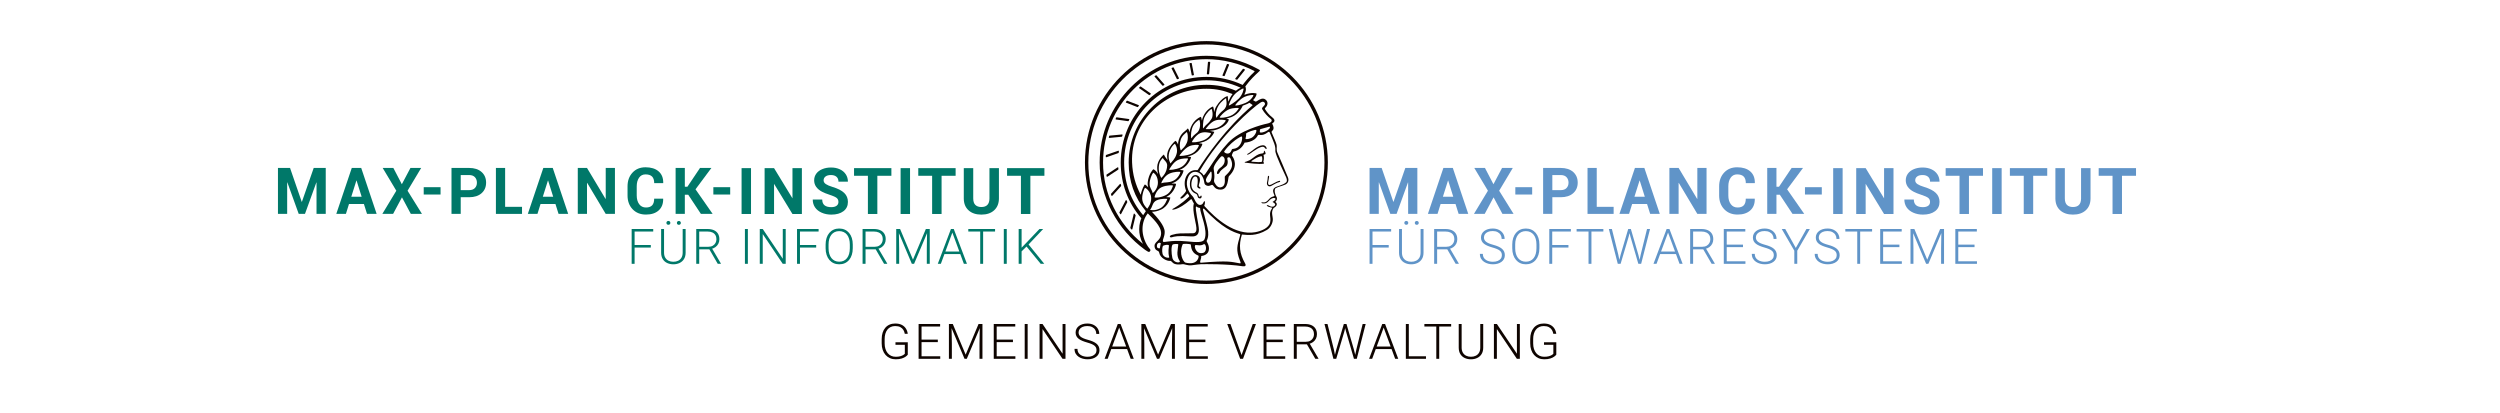 <?xml version="1.0" encoding="UTF-8"?>
<svg xmlns="http://www.w3.org/2000/svg" viewBox="0 0 647.676 106.886">
	<g id="MPG_Minerva">
		<path d="M312.542,10.645c-17.351,0-31.465,14.114-31.465,31.462,0,17.35,14.114,31.464,31.465,31.464,17.349,0,31.465-14.114,31.465-31.464,0-17.348-14.116-31.462-31.465-31.462ZM312.542,72.693c-16.865,0-30.584-13.72-30.584-30.586,0-16.863,13.719-30.583,30.584-30.583,16.863,0,30.584,13.72,30.584,30.583,0,16.866-13.721,30.586-30.584,30.586Z" style="fill:#0e0400;"/>
		<path d="M331.003,39.703c-.436-.911-.137-1.508-.267-2.174-.096-.491-.826-2.109-1.292-3.229-.219-.527,1.128-.398.133-2.303-.028-.057,1.384-.578-.028-1.649-.79-.599-1.346-1.336-1.782-2-.061-.092-.118-.275.009-.389.798-.71.815-1.731-.052-2.253-.626-.377-1.344.005-2.005.434-.217.141-.327.227-.554.135-.116-.047-.339-.204-.539-.342.815-.788.973-1.565.909-1.694-.043-.087-1.382-.388-3.039.298-.036-.021-.075-.042-.117-.065.682-1.181.299-2.013.248-2.071-.001-.001-.003-.001-.004-.002,1.242-1.734,2.475-2.888,3.694-3.996.001-.001.027-.029.027-.03.08-.08.109-.17-.043-.265-.128-.081-.164-.1-.32-.185-4.085-2.274-8.74-3.469-13.441-3.469-15.249,0-27.653,12.407-27.653,27.653,0,8.834,4.483,17.355,11.808,22.648.488.353.827.487.827.487.121.042.247.041.324-.059l.108-.142c.07-.09.097-.176.097-.254,0-.202-.292-.383-.635-.891-.99-1.469-1.428-3.139-1.428-4.538,0-1.53.466-2.922,1.361-4.083,1.104,1.15,3.511,3.265,3.459,5.188-.059,2.161-2.08,2.054-1.644,3.675.274,1.017,1.034.598,1.166,1.369.228,1.336,2.025,2.191,2.808,2.073.19-.028.351.129.726.509.535.543,1.849.469,2.433.362.555-.101,1.252.405,2.411.277,1.452-.16,1.821-.272,2.441-.281,1.049-.015,6.754-.1,10.81.535.699.11.921-.206.608-.751-1.47-2.56-1.674-4.734-.826-7.472,1.498.101,3.652.506,6.488-1.198,1.006-.605,1.569-1.894,1.52-2.854-.032-.623-.305-1.412-.143-2.019.217-.816.375-.797.611-.962,1.083-.762.301-1.366.134-1.427.327-.133.686-.845.308-1.374-.194-.206-.784-1.864-.103-2.209.734-.373,1.572-.531,2.416-.901.58-.242,1.043-.918.712-1.816-.397-1.079-2.612-6.154-2.68-6.296ZM300.474,64.323c-.212.042-.891.068-.739-.825.094-.551.692-.782.995-.469-.065.428-.212.846-.256,1.294ZM326.543,26.578c.358-.225.742-.321.969-.097.786.777-.853,1.213-.512,1.81.559.979,1.45,1.916,2.236,2.521.37.284.423.925-.989,1.217-1.421.294-7.082,1.786-10.068,4.95-3.739,3.962-6.116,9.093-6.44,8.387-.327-.711-1.076-.826-.959-1.027,5.368-9.251,13.782-16.515,15.762-17.761ZM329.004,33.077c-.308.882-2.746,1.666-2.631,1.046.052-.28.006-.648.192-.68.27-.046,1.041-.315,2.238-.622.12-.031.277.037.201.256ZM322.82,34.679c-.062-.361,2.559-1.242,2.65-.981.168.481-.542,1.774-1.419,2.097-.997.367-1.411.258-1.373.116.069-.261.199-.9.142-1.232ZM316.738,48.345c-1.205.739-1.859-.673-2.03-.92-.074-.106-.265-.417-.161-.948.082-.418.152-.986-.123-2.786-.121-.792,1.517-2.756,1.886-3.099.383-.357.94.178.976.758.069,1.102-.55,1.682-1.182,2.152-.775.577-.923,1.329-.775,1.53.058.078.405.081.558-.245.467-.994,1.802-1.495,2.015-2.015.333-.813.089-1.335.057-1.677-.028-.299.263-.374.483-.341.284.043.41.428.554.803.863,2.248-1.308,3.608-1.658,4.14-.161.245.337,2.074-.6,2.648ZM318.555,39.625c-.646.439-1.577-.156-1.391-.421,1.2-1.713,2.799-2.905,3.439-3.303,1.028-.64,1.137-.685,1.191-.323.032.218.043,1.338-.785,2.248-.687.754-1.376.691-1.73.77-.239.054-.225.691-.723,1.029ZM312.784,47.302c-.296-.065-.407-.644-.347-.873.134-.509.916-1.562,1.198-1.931.07-.092.214-.007.23.104.171,1.222-.001,2.938-1.08,2.701ZM322.424,25.087c1.083-.487,2.131-.495,2.244-.482.246.029-.547,1.44-1.961,2.046-1.457.625-2.545.739-2.669.678-.186-.092,1.235-1.723,2.387-2.242ZM297.467,48.535c-.432-.497-.834-.77-.875-.741-.12.084-.82,1.281-1.062,2.679-1.364-2.608-2.12-5.244-2.243-8.366-.418-10.608,8.466-19.151,19.308-19.113,2.473.009,4.507.466,6.728,1.368-.497.622-.858,1.366-1.103,1.99-.011-.575-.162-1.022-.12-1.381.026-.221-1.536.265-2.923,2.474-.322.512-.521,1.078-.646,1.601-.029-.829-.223-1.474-.28-1.459-.142.039-1.725.692-2.551,2.626-.145.339-.25.688-.328,1.027-.069-.59-.221-.978-.269-.976-.104.004-1.763.687-2.581,2.674-.19.462-.291.935-.338,1.373-.147-.692-.415-1.115-.499-1.008-.573.727-1.692,1.049-2.286,2.88-.14.43-.196.86-.202,1.26-.247-.62-.593-.977-.673-.96-.162.034-1.852,1.64-2.105,3.259-.1.638-.054,1.232.045,1.73-.323-.522-.753-.904-.927-1.436-.266.142-1.697,1.488-1.743,3.211-.018.67.082,1.3.22,1.831-.476-.864-1.151-1.27-1.226-1.224-.124.076-1.192,1.232-1.441,3.307-.058.486.001.952.119,1.374ZM319.665,24.662c.853-1.011,2.301-1.825,2.464-1.725.166.102-.243,1.665-1.178,2.584-.944.929-2.404,1.834-2.574,1.823-.17-.011.52-1.772,1.288-2.682ZM316.897,28.566c-.828.671-1.204,1.117-1.687,1.904-.165.268-.566-1.49.51-3.178.659-1.034,1.972-1.961,1.943-1.838-.095.412.636,1.975-.766,3.112ZM313.862,30.817c-1.014,1.511-1.071.995-2.181,2.473-.061.081-.083-1.929.313-2.814.624-1.396,1.706-2.217,1.868-2.246.161-.028.559,1.753,0,2.587ZM310.544,33.839c-.521.91-.996.701-1.863,1.992-.096.142-.325-1.068.195-2.703.401-1.26,1.641-2.044,1.773-2.075.199-.047.515,1.704-.104,2.786ZM307.453,37.042c-.531,1.156-.872,1.194-1.488,1.914-.106.124-.567-1.099-.12-2.636.358-1.23,1.182-1.685,1.581-2.102.157-.165.593,1.595.029,2.824ZM304.941,39.022c0,.353-.044.554-.144.899-.378,1.301-1.145,1.849-1.562,2.437-.167-.385-.474-.93-.477-1.756-.004-1.573.954-2.913,1.554-3.336.228-.009.629.947.629,1.756ZM302.381,42.86c-.029,1.829-1.177,2.901-1.52,3.241-.213-.362-.632-1.295-.661-2.274-.055-1.885.724-2.554,1.062-2.918.161.54,1.134.968,1.119,1.952ZM298.759,44.736c.527.265,1.163,1.033,1.222,2.454.06,1.427-.962,2.634-1.361,2.824-.278-1.09-.805-1.318-.796-2.4.011-1.182.61-2.48.935-2.878ZM300.94,48.497c1.372-.597,2.87-.505,2.933-.447.063.058-.438,1.746-1.772,2.462-1.332.713-2.835.78-2.972.61-.076-.095.439-2.028,1.811-2.625ZM300.836,47.484c.085-.455.899-1.963,2.123-2.507h0c1.226-.547,2.645-.506,2.807-.439.161.066-.51,1.674-1.744,2.265-1.381.661-1.934.275-3.185.682ZM302.893,43.949c.057-.139,1.055-1.932,2.228-2.482,1.163-.545,2.568-.429,2.664-.398.096.031-.534,1.617-1.865,2.277-1.315.654-3.083.742-3.027.604ZM305.566,40.368c-.096-.073,1.321-1.926,2.503-2.473,1.04-.481,2.399-.379,2.512-.303.114.076-.554,1.636-1.925,2.236-1.307.573-2.995.613-3.091.54ZM308.771,36.824c-.079-.039,1.003-1.882,2.218-2.35,1.161-.446,2.311-.042,2.664-.019.284.019-.398,1.355-1.991,1.942-1.328.49-2.688.527-2.892.426ZM312.367,33.412c.021-.086,1.21-1.76,2.435-2.185,1.166-.403,2.592-.133,2.745-.068.153.064-.825,1.525-2.323,1.975-1.347.405-2.879.364-2.857.279ZM315.999,30.46c-.157-.11,1.278-1.715,2.447-2.159,1.143-.434,2.377-.354,2.476-.297.099.057-.748,1.447-2.126,2.006-1.296.525-2.64.561-2.796.451ZM296.124,63.186c-6.479-5.161-10.356-12.953-10.356-21.079,0-14.762,12.01-26.774,26.775-26.774,4.307,0,8.628,1.079,12.42,3.054.076.04.089.144.024.2-1.115.973-2.661,2.881-3.051,3.415-2.948-1.381-6.104-2.086-9.393-2.086-12.236,0-22.193,9.954-22.193,22.19,0,5.46,1.851,10.441,5.341,14.437-.201.465-.557,1.481-.557,2.827,0,1.114.206,2.395.991,3.814ZM296.167,55.74c-.005.004-.009.008-.013.012-3.224-3.797-4.924-8.5-4.924-13.645,0-11.752,9.56-21.311,21.312-21.311,3.101,0,6.08.648,8.869,1.926-.367.171-.79.421-1.225.778-2.453-1.039-4.923-1.527-7.644-1.527-11.102,0-20.136,9.032-20.136,20.134,0,4.815,1.502,9.046,4.445,12.597-.171.259-.41.622-.684,1.036ZM297.228,54.067c-.39-.37-1.234-1.302-1.315-2.503-.004-.059-.006-.117-.006-.175-.003-1.291.567-2.561.71-2.703.142-.142,1.599.991,1.621,2.615.019,1.408-.626,2.217-1.01,2.765ZM299.632,51.909c1.157-.549,2.882-.417,2.787-.341-.095.076-.549,1.752-1.853,2.407-1.301.653-2.163.477-2.631.389.702-.767.554-1.91,1.697-2.454ZM301.196,65.827c-.196-.79-.118-1.877.152-2.17.519-.253,1.469-.351,1.485-.048.026.484-.326,1.631.088,3.061-.095.225-1.39.128-1.725-.844ZM301.282,62.516c-.102-.595.47-1.166.458-2.463-.015-1.591-1.978-3.774-3.307-5.177.624-0,1.441-.148,2.358-.573,1.978-.916,2.367-3.02,2.424-3.105.026-.04-.442-.132-1.116-.141.073-.035.146-.072.22-.112,1.935-1.038,2.442-3.281,2.35-3.331-.037-.02-.519-.095-1.194-.078.189-.063.384-.135.586-.215,2.047-.814,2.62-3.092,2.547-3.166-.032-.032-.441-.114-1.038-.13.181-.07.367-.151.556-.245,1.87-.929,2.518-3.019,2.421-3.088-.042-.03-.422-.104-.975-.112.416-.091.871-.23,1.349-.439,2.003-.878,2.651-2.794,2.564-2.876-.037-.035-.377-.129-.887-.17.4-.09.836-.212,1.302-.371,1.982-.677,2.782-2.571,2.664-2.582-.268-.025-.636-.155-1.113-.238.54-.035,1.169-.133,1.957-.4,2.14-.723,2.899-2.012,2.937-2.571.003-.036-.256-.149-.673-.24.491-.089.983-.211,1.389-.375,1.999-.809,2.831-2.774,2.896-2.936.364-.118.755-.266,1.165-.452.208-.094.399-.194.575-.297.098.074.253.186.485.335.302.194.409.24.259.367-6.802,5.795-11.899,13.114-14.123,16.671-.062.1-.18.082-.368.07-2.383-.158-3.733,2.678-2.667,5.336-.135.541-1.266,1.585-1.351,1.66-.085.076-.313.408.074.373.556-.05,1.267-.941,1.607-1.342.141.176.665.612.413.86-2.025,1.987-4.029,3.056-4.186,3.133-.758.37,1.265.626,4.712-2.491.203-.183.444.719.751,1.106-.592,1.954.867,5.726.64,6.91-.04.207-.163.792-.852.806-3.416.07-3.752-.087-5.489.426-.811.239-.598.774-.009.614.666-.181,1.365-.452,5.064-.221.903.056,1.937-.183,1.943-1.709.006-1.384-1.093-5.51-.722-6.075.491.369.846.384,1.033.417-.049,1.346,2.118,5.694,1.153,8.093-.359.891-1.932.825-4.623.558-4.58-.454-6.065.537-6.159-.012ZM311.802,65.474c-1.781.618-2.484-1.466-2.191-1.915.176-.27,1.301.306,2.176-.258.675-.435,1.047,1.815.015,2.173ZM303.716,66.775c-.25-1.102-.349-3.013.109-3.439.09-.084,1.462-.281,1.437.033-.105,1.316-.637,2.786.365,4.25.375.547-1.576.635-1.911-.844ZM307.114,68.034c-.479-.119-1.799-2.221-.724-4.728.114-.265,1.761-.1,2.037-.017s-.226,2.054,2.036,2.928c.231.089-.01,2.645-3.349,1.817ZM321.271,61.031c-.765,2.648-1.151,3.705-.001,6.581.153.382.268.67-.068.613-2.315-.397-2.815-.777-10.084-.161-.523.044.171-1.014.085-1.734.663-.085,1.725-.389,1.95-1.47.273-1.312-.641-2.275-.545-2.463,1.031-2.01-.067-4.237-.938-7.969-.082-.35.121-.502.274-.337,4.671,5.054,7.646,6.059,9.255,6.537.16.048.128.229.072.403ZM333.214,47.226c-.976.863-2.476.934-3.082,1.486-.316.288-.459.74-.117,1.548.197.465.333.523-.337.702-1.087.291-1.237,1.719-2.621,1.457-.554-.105-.157.25.043.269.793.075,1.107-.148,1.384-.408.278-.26.648-.729,1.074-.89.439-.166.883-.155.89.174.006.251-.548.649-.781.757.283.148,1.15.589.41,1.091-.577.392-1.371-.151-1.485-.218-.171-.1-.498-.05-.389.083.428.523,1.576.386,1.37.663-1.06,1.425-.197,2.257-.519,3.689-.327,1.452-2.313,2.247-3.843,2.523-5.203.939-10.264-3.487-13.23-6.823.27-.633.235-1.459-.035-1.166-.256.277-.213.739-.832.895-1.192.301-1.706-1.77-2.075-2.132-1.449-1.42-2.024-3.425-1.158-5.179.874-1.772,2.69-1.417,3.415-.345.901,1.333.484,2.091.996,2.489.719.559,1.442.06,1.637.007.547-.149.505,1.298,2.375,1.231,2.01-.072,1.783-3.2,2.067-3.477,2.58-2.516,1.263-4.761.794-5.283-.126-.14.286-1.064.438-1.098,1.515-.335,2.371-1.303,2.833-2.326,0,0,2.516-.043,3.412-1.855.239-.484.981.467,2.661-.854.189-.149.368-.078.439.096,1.08,2.648,1.534,3.38,1.451,4.73-.061.982,2.62,6.432,2.815,6.903.218.525.25,1.04,0,1.262Z" style="fill:#0e0400;"/>
		<path d="M327.159,37.625c-1.465.054-3.166,1.849-3.722,2.098-.583.261-.375.426-.036.303.73-.266,1.769-1.38,3.204-1.899,1.133-.41,1.06.523,1.486.472.199-.024-.085-1.005-.932-.974Z" style="fill:#0e0400;"/>
		<path d="M327.49,39.061c-.121.029.128.654-.509.694-1.377.085-2.468,1.389-3.308,1.78-.839.391-1.014.385-1.139.418-.112.03-.07.174.022.186,3.511.469,4.86.341,4.89.213.057-.242-.195-.362-.143-.517.132-.391.198-1.132.048-1.641-.064-.24.52-.079.52-.403,0-.175-.176-.778-.382-.73ZM326.95,41.834c-.067.274-1.635.149-2.488.075-.203-.018-.544-.049.107-.437.512-.306,1.215-.821,2.136-.999.075-.015.223.009.26.181.095.431.053.9-.015,1.181Z" style="fill:#0e0400;"/>
		<path d="M331.534,46.835c-.268-.004-1.35.491-1.756.749-.235.149-1.334.827-1.255-.245.028-.376.271-1.308.265-1.562-.009-.388-.32-.234-.325-.005-.013.538-.121.947-.232,1.578-.095.54.374,1.208,1.104.82.605-.322,1.431-.877,2.163-1.017.187-.036.22-.315.035-.318Z" style="fill:#0e0400;"/>
		<path d="M311.197,50.672c-.208-.078-.15.351-.431.303-.368-.062-.059-.393-.539-.901-.238-.252-.837-.359-1.279-1.066-.7-1.119-.099-3.613.924-3.255.569.199.469,1.521.298,2.417-.105.552.753.824.831.631.131-.324-.316-.293-.418-.589-.157-.455,1.051-2.274-.528-2.801-1.153-.385-1.912,1.067-1.773,2.673.117,1.354,1.018,1.914,1.532,2.105.695.258.168,1.21,1.106,1.214.415.002.501-.646.277-.73Z" style="fill:#0e0400;"/>
		<path d="M320.422,20.654c.049.018.105.003.137-.039l1.95-2.467c.05-.064.026-.158-.049-.189-.109-.045-.22-.089-.331-.132-.05-.019-.107-.004-.141.038l-1.959,2.478c-.052.066-.024.163.055.19.112.04.225.08.337.121Z" style="fill:#0e0400;"/>
		<path d="M316.803,19.648c.112.021.224.044.336.067.058.012.116-.019.138-.073l1.142-2.825c.028-.07-.013-.148-.086-.165-.127-.028-.253-.055-.38-.081-.035-.007-.07.011-.083.044-.145.358-.94,2.327-1.158,2.869-.029.071.015.15.091.165Z" style="fill:#0e0400;"/>
		<path d="M312.782,19.253c.113.001.227.003.339.006.064.002.118-.046.124-.11l.282-2.999c.007-.07-.048-.132-.118-.134-.114-.004-.228-.006-.343-.009-.064-.001-.118.047-.124.111l-.281,3.002c-.007.071.049.132.12.133Z" style="fill:#0e0400;"/>
		<path d="M308.874,19.547c.112-.018.223-.035.336-.051.069-.01.115-.075.102-.143l-.571-2.956c-.012-.064-.073-.108-.138-.098-.113.017-.226.035-.338.053-.068.011-.113.077-.1.144l.571,2.955c.012.065.074.107.139.097Z" style="fill:#0e0400;"/>
		<path d="M304.883,20.459c.027.055.091.081.149.06.108-.037.216-.074.324-.111.07-.024.104-.103.071-.17l-1.353-2.716c-.027-.055-.092-.081-.15-.061-.109.038-.217.076-.325.116-.069.025-.1.104-.068.17l1.352,2.712Z" style="fill:#0e0400;"/>
		<path d="M301.155,22.183c.038.043.101.054.151.025.1-.057.201-.113.302-.168.069-.037.085-.128.034-.187l-2.024-2.312c-.039-.044-.103-.055-.154-.025-.1.059-.199.118-.298.178-.065.039-.079.128-.029.185l2.018,2.304Z" style="fill:#0e0400;"/>
		<path d="M297.691,24.629c.045.031.105.029.148-.007.09-.076.181-.151.272-.225.063-.051.059-.148-.007-.194l-2.558-1.777c-.046-.032-.108-.029-.15.008-.088.077-.177.155-.264.234-.058.053-.052.146.012.191l2.548,1.77Z" style="fill:#0e0400;"/>
		<path d="M294.671,27.741c.049.019.105.004.138-.037.075-.092.15-.184.227-.275.054-.064.029-.162-.049-.192l-2.941-1.145c-.05-.02-.108-.004-.141.039-.073.094-.145.188-.216.283-.049.065-.022.158.054.187l2.928,1.14Z" style="fill:#0e0400;"/>
		<path d="M289.113,30.957l3.152.44c.051.007.1-.018.124-.063.057-.107.115-.213.173-.318.042-.075-.005-.168-.089-.18l-3.168-.441c-.052-.007-.103.019-.126.066-.053.107-.106.214-.159.322-.036.074.011.163.093.174Z" style="fill:#0e0400;"/>
		<path d="M287.389,35.735l3.214-.308c.049-.005.09-.038.105-.085.036-.117.074-.234.112-.35.028-.084-.04-.168-.127-.16l-3.233.308c-.051.005-.093.04-.106.089-.032.117-.064.235-.094.353-.021.082.046.16.13.152Z" style="fill:#0e0400;"/>
		<path d="M289.828,39.555c.014-.125.029-.25.045-.374.011-.09-.075-.161-.161-.131l-3.133,1.089c-.046.016-.079.058-.082.107-.009.123-.016.246-.023.37-.005.087.081.15.162.122l3.111-1.082c.044-.015.076-.055.081-.101Z" style="fill:#0e0400;"/>
		<path d="M289.75,43.832c-.009-.129-.018-.258-.026-.388-.005-.094-.11-.147-.188-.095l-2.837,1.863c-.039.026-.06.072-.054.118.016.125.033.249.051.374.013.088.114.133.188.084l2.811-1.847c.037-.024.058-.066.054-.11Z" style="fill:#0e0400;"/>
		<path d="M290.46,48.107c-.035-.131-.067-.262-.099-.394-.023-.095-.143-.126-.209-.054l-2.308,2.542c-.03.033-.04.08-.025.122.042.122.085.244.128.366.031.087.144.109.206.041l2.28-2.51c.028-.03.038-.073.027-.113Z" style="fill:#0e0400;"/>
		<path d="M291.639,51.901l-1.627,3.096c-.02.037-.019.082.002.119.067.115.135.231.205.345.049.081.169.077.213-.007l1.61-3.063c.018-.035.019-.076.001-.111-.063-.125-.125-.25-.186-.376-.043-.09-.171-.091-.217-.003Z" style="fill:#0e0400;"/>
		<path d="M293.928,55.381c-.061-.084-.192-.057-.217.044l-.872,3.595c-.009.038 0.0.079.026.109.091.105.182.21.274.314.065.074.187.043.21-.052l.861-3.554c.009-.035.001-.073-.021-.102-.088-.117-.176-.235-.262-.353Z" style="fill:#0e0400;"/>
	</g>
	<g id="GEMEINSAME_VERWALTUNG">
		<rect x="353.666" y="58.832" width="209.723" height="23.337" style="fill:none;"/>
		<path d="M355.575,59.327v9.021h-.762v-9.021h.762ZM360.402,59.327v.656h-5.075v-.656h5.075ZM359.776,63.472v.663h-4.449v-.663h4.449Z" style="fill:#6094c8;"/>
		<path d="M368.032,59.327h.763v6.109c0,.673-.143,1.235-.428,1.686s-.669.788-1.149,1.013c-.481.226-1.014.338-1.596.338-.6,0-1.139-.112-1.617-.338-.479-.225-.858-.562-1.137-1.013-.279-.45-.419-1.013-.419-1.686v-6.109h.756v6.109c0,.524.104.963.313,1.316.208.354.494.619.858.796.363.178.778.267,1.245.267s.882-.089,1.245-.267c.363-.177.648-.442.855-.796.206-.354.31-.792.31-1.316v-6.109ZM363.818,57.747c0-.141.046-.261.137-.359.091-.1.215-.149.372-.149.156,0,.281.05.375.149.093.099.139.219.139.359,0,.136-.046.252-.139.347-.094.095-.219.143-.375.143-.157,0-.281-.048-.372-.143s-.137-.211-.137-.347ZM366.533,57.753c0-.141.044-.26.133-.359.089-.099.214-.148.375-.148.157,0,.282.05.375.148.093.1.14.219.14.359,0,.137-.047.252-.14.347-.093.096-.218.143-.375.143-.161,0-.286-.047-.375-.143-.089-.095-.133-.21-.133-.347Z" style="fill:#6094c8;"/>
		<path d="M371.548,59.327h2.931c.628,0,1.17.101,1.627.304.456.202.81.501,1.06.895.249.395.374.879.374,1.453,0,.426-.089.812-.266,1.159-.178.347-.425.637-.741.87-.315.233-.681.394-1.094.48l-.26.1h-3.129l-.013-.651h2.615c.471,0,.863-.092,1.177-.275.314-.184.551-.425.71-.722.158-.298.238-.618.238-.961,0-.408-.088-.763-.264-1.062-.176-.299-.435-.529-.777-.69s-.762-.242-1.258-.242h-2.162v8.365h-.769v-9.021ZM377.118,68.349l-2.336-4.034.817-.012,2.33,3.966v.08h-.812Z" style="fill:#6094c8;"/>
		<path d="M389.094,66.124c0-.248-.041-.468-.124-.66-.082-.191-.218-.365-.405-.521-.188-.154-.44-.299-.756-.434-.316-.134-.71-.268-1.181-.399-.45-.128-.857-.269-1.221-.421-.363-.153-.675-.329-.933-.527-.259-.198-.455-.431-.592-.697-.137-.266-.204-.577-.204-.933,0-.347.074-.662.223-.947s.358-.531.629-.737c.271-.207.591-.366.96-.478.37-.111.776-.167,1.218-.167.632,0,1.18.12,1.643.359.462.239.819.562,1.071.97.252.406.378.862.378,1.366h-.762c0-.393-.092-.742-.275-1.051-.185-.308-.448-.549-.794-.725-.345-.176-.765-.264-1.261-.264-.495,0-.912.076-1.248.227-.337.15-.59.352-.759.601-.17.25-.255.528-.255.834,0,.215.042.412.124.592.083.18.217.347.403.502.186.154.435.298.746.431.312.132.695.26,1.149.384.479.128.904.272,1.273.434.37.161.683.348.938.558.257.211.45.455.583.731.132.276.198.597.198.96,0,.368-.076.697-.229.988-.152.292-.368.539-.647.744-.278.204-.607.36-.985.468s-.792.161-1.242.161c-.4,0-.799-.052-1.196-.155-.396-.103-.759-.264-1.087-.483-.328-.219-.591-.498-.787-.839s-.294-.751-.294-1.23h.762c0,.38.076.701.229.964.152.262.356.473.61.632s.535.274.843.347.614.108.92.108c.475,0,.887-.07,1.236-.21.349-.141.619-.338.812-.592s.288-.551.288-.89Z" style="fill:#6094c8;"/>
		<path d="M398.813,63.355v.96c0,.633-.083,1.205-.248,1.717-.165.513-.4.95-.706,1.313s-.675.643-1.106.837c-.432.193-.914.291-1.446.291-.524,0-1.003-.098-1.435-.291-.432-.194-.804-.474-1.115-.837-.312-.363-.553-.801-.722-1.313-.17-.512-.255-1.084-.255-1.717v-.96c0-.632.084-1.203.251-1.713.168-.511.406-.947.716-1.311.311-.364.681-.643,1.112-.837s.91-.291,1.435-.291c.533,0,1.016.097,1.447.291s.802.473,1.112.837c.31.363.547.8.712,1.311.165.51.248,1.081.248,1.713ZM398.051,64.315v-.973c0-.532-.062-1.012-.184-1.438-.121-.425-.301-.789-.539-1.091-.237-.301-.527-.532-.87-.693s-.731-.242-1.165-.242c-.43,0-.813.081-1.152.242s-.627.393-.864.693c-.238.302-.42.666-.546,1.091-.126.426-.188.905-.188,1.438v.973c0,.537.063,1.021.192,1.45.128.43.312.795.551,1.097.24.302.529.533.868.694.338.161.723.241,1.152.241.438,0,.826-.08,1.165-.241.338-.161.625-.393.861-.694.235-.302.414-.667.535-1.097.122-.43.184-.913.184-1.45Z" style="fill:#6094c8;"/>
		<path d="M402.136,59.327v9.021h-.762v-9.021h.762ZM406.964,59.327v.656h-5.075v-.656h5.075ZM406.338,63.472v.663h-4.449v-.663h4.449Z" style="fill:#6094c8;"/>
		<path d="M415.386,59.327v.656h-6.934v-.656h6.934ZM412.295,59.327v9.021h-.756v-9.021h.756Z" style="fill:#6094c8;"/>
		<path d="M417.59,59.327l1.647,6.574.496,2.447h-.613l-2.312-9.021h.781ZM419.863,65.963l1.958-6.636h.613l-.489,1.97-2.095,7.052h-.588l.601-2.386ZM422.508,59.327l1.928,6.636.595,2.386h-.589l-2.045-7.052-.502-1.97h.613ZM425.074,65.895l1.624-6.567h.78l-2.305,9.021h-.613l.514-2.454Z" style="fill:#6094c8;"/>
		<path d="M432.283,59.866l-3.123,8.482h-.793l3.407-9.021h.558l-.049.539ZM434.569,65.164v.656h-4.796v-.656h4.796ZM435.121,68.349l-3.123-8.482-.044-.539h.552l3.414,9.021h-.799Z" style="fill:#6094c8;"/>
		<path d="M437.868,59.327h2.931c.628,0,1.17.101,1.627.304.456.202.81.501,1.06.895.249.395.374.879.374,1.453,0,.426-.089.812-.266,1.159-.178.347-.425.637-.741.87-.315.233-.681.394-1.094.48l-.26.1h-3.129l-.013-.651h2.615c.471,0,.863-.092,1.177-.275.314-.184.551-.425.71-.722.158-.298.238-.618.238-.961,0-.408-.088-.763-.264-1.062-.176-.299-.435-.529-.777-.69s-.762-.242-1.258-.242h-2.162v8.365h-.769v-9.021ZM443.438,68.349l-2.336-4.034.817-.012,2.33,3.966v.08h-.812Z" style="fill:#6094c8;"/>
		<path d="M447.344,59.327v9.021h-.762v-9.021h.762ZM452.159,59.327v.656h-5.044v-.656h5.044ZM451.558,63.373v.65h-4.443v-.65h4.443ZM452.19,67.692v.657h-5.075v-.657h5.075Z" style="fill:#6094c8;"/>
		<path d="M459.542,66.124c0-.248-.041-.468-.124-.66-.082-.191-.218-.365-.405-.521-.188-.154-.44-.299-.756-.434-.316-.134-.71-.268-1.181-.399-.45-.128-.857-.269-1.221-.421-.363-.153-.675-.329-.933-.527-.259-.198-.455-.431-.592-.697-.137-.266-.204-.577-.204-.933,0-.347.074-.662.223-.947s.358-.531.629-.737c.271-.207.591-.366.96-.478.37-.111.776-.167,1.218-.167.632,0,1.18.12,1.643.359.462.239.819.562,1.071.97.252.406.378.862.378,1.366h-.762c0-.393-.092-.742-.275-1.051-.185-.308-.448-.549-.794-.725-.345-.176-.765-.264-1.261-.264-.495,0-.912.076-1.248.227-.337.15-.59.352-.759.601-.17.25-.255.528-.255.834,0,.215.042.412.124.592.083.18.217.347.403.502.186.154.435.298.746.431.312.132.695.26,1.149.384.479.128.904.272,1.273.434.37.161.683.348.938.558.257.211.45.455.583.731.132.276.198.597.198.96,0,.368-.076.697-.229.988-.152.292-.368.539-.647.744-.278.204-.607.36-.985.468s-.792.161-1.242.161c-.4,0-.799-.052-1.196-.155-.396-.103-.759-.264-1.087-.483-.328-.219-.591-.498-.787-.839s-.294-.751-.294-1.23h.762c0,.38.076.701.229.964.152.262.356.473.61.632s.535.274.843.347.614.108.92.108c.475,0,.887-.07,1.236-.21.349-.141.619-.338.812-.592s.288-.551.288-.89Z" style="fill:#6094c8;"/>
		<path d="M462.506,59.327l2.732,4.907,2.751-4.907h.887l-3.26,5.62v3.401h-.762v-3.401l-3.26-5.62h.911Z" style="fill:#6094c8;"/>
		<path d="M475.837,66.124c0-.248-.041-.468-.124-.66-.082-.191-.218-.365-.405-.521-.188-.154-.44-.299-.756-.434-.316-.134-.71-.268-1.181-.399-.45-.128-.857-.269-1.221-.421-.363-.153-.675-.329-.933-.527-.259-.198-.455-.431-.592-.697-.137-.266-.204-.577-.204-.933,0-.347.074-.662.223-.947s.358-.531.629-.737c.271-.207.591-.366.96-.478.37-.111.776-.167,1.218-.167.632,0,1.18.12,1.643.359.462.239.819.562,1.071.97.252.406.378.862.378,1.366h-.762c0-.393-.092-.742-.275-1.051-.185-.308-.448-.549-.794-.725-.345-.176-.765-.264-1.261-.264-.495,0-.912.076-1.248.227-.337.15-.59.352-.759.601-.17.25-.255.528-.255.834,0,.215.042.412.124.592.083.18.217.347.403.502.186.154.435.298.746.431.312.132.695.26,1.149.384.479.128.904.272,1.273.434.37.161.683.348.938.558.257.211.45.455.583.731.132.276.198.597.198.96,0,.368-.076.697-.229.988-.152.292-.368.539-.647.744-.278.204-.607.36-.985.468s-.792.161-1.242.161c-.4,0-.799-.052-1.196-.155-.396-.103-.759-.264-1.087-.483-.328-.219-.591-.498-.787-.839s-.294-.751-.294-1.23h.762c0,.38.076.701.229.964.152.262.356.473.61.632s.535.274.843.347.614.108.92.108c.475,0,.887-.07,1.236-.21.349-.141.619-.338.812-.592s.288-.551.288-.89Z" style="fill:#6094c8;"/>
		<path d="M485.004,59.327v.656h-6.934v-.656h6.934ZM481.912,59.327v9.021h-.756v-9.021h.756Z" style="fill:#6094c8;"/>
		<path d="M487.863,59.327v9.021h-.762v-9.021h.762ZM492.677,59.327v.656h-5.044v-.656h5.044ZM492.077,63.373v.65h-4.443v-.65h4.443ZM492.709,67.692v.657h-5.075v-.657h5.075Z" style="fill:#6094c8;"/>
		<path d="M494.954,59.327h.675l.087,5.081v3.94h-.762v-9.021ZM495.189,59.327h.769l3.333,7.943,3.34-7.943h.769l-3.816,9.021h-.583l-3.811-9.021ZM502.966,59.327h.676v9.021h-.763v-3.94l.087-5.081Z" style="fill:#6094c8;"/>
		<path d="M507.33,59.327v9.021h-.762v-9.021h.762ZM512.144,59.327v.656h-5.044v-.656h5.044ZM511.544,63.373v.65h-4.443v-.65h4.443ZM512.175,67.692v.657h-5.075v-.657h5.075Z" style="fill:#6094c8;"/>
	</g>
	<g id="DE-INF-MAX-PLANCK-INSTITUT">
		<path d="M114.135,50.395h-4.363v-1.901h4.363v1.901Z" style="fill:#007869;"/>
		<polygon points="78.216 52.283 78.167 52.283 75.141 43.508 72.009 43.508 72.009 55.415 74.397 55.415 74.397 47.27 74.446 47.261 77.39 55.415 79.009 55.415 81.953 47.278 82.002 47.286 82.002 55.415 84.39 55.415 84.39 43.508 81.274 43.508 78.216 52.283" style="fill:#007869;"/>
		<path d="M93.581,43.508h-2.445l-4.015,11.907h2.494l.802-2.568h3.86l.809,2.568h2.494l-3.999-11.907ZM91.006,50.974l1.325-4.195h.049l1.316,4.195h-2.69Z" style="fill:#007869;"/>
		<polygon points="109.321 55.415 105.584 49.413 109.117 43.508 106.337 43.508 104.104 47.728 101.904 43.508 99.14 43.508 102.673 49.413 99.05 55.415 101.839 55.415 104.137 51.121 106.434 55.415 109.321 55.415" style="fill:#007869;"/>
		<path d="M124.756,44.555c-.785-.698-1.861-1.047-3.23-1.047h-4.555v11.907h2.389v-4.318h2.167c1.369,0,2.445-.346,3.23-1.038.785-.692,1.178-1.608,1.178-2.748,0-1.139-.393-2.058-1.178-2.756ZM123.039,48.713c-.343.363-.848.544-1.513.544h-2.167v-3.909h2.167c.671,0,1.176.187,1.517.56s.511.846.511,1.419c0,.561-.172,1.024-.515,1.386Z" style="fill:#007869;"/>
		<polygon points="135.241 53.583 130.864 53.583 130.864 43.508 128.476 43.508 128.476 55.415 135.241 55.415 135.241 53.583" style="fill:#007869;"/>
		<path d="M140.758,43.508l-4.015,11.907h2.494l.802-2.568h3.86l.809,2.568h2.494l-3.999-11.907h-2.445ZM140.627,50.974l1.325-4.195h.049l1.316,4.195h-2.69Z" style="fill:#007869;"/>
		<polygon points="152.075 47.392 152.124 47.384 156.924 55.415 159.312 55.415 159.312 43.508 156.924 43.508 156.924 51.522 156.875 51.53 152.075 43.508 149.686 43.508 149.686 55.415 152.075 55.415 152.075 47.392" style="fill:#007869;"/>
		<path d="M170.632,44.399c-.818-.709-1.952-1.063-3.402-1.063-1.39,0-2.513.462-3.369,1.386-.856.924-1.284,2.111-1.284,3.561v2.364c0,1.455.439,2.643,1.317,3.561.878.919,2.031,1.378,3.459,1.378,1.401,0,2.5-.36,3.296-1.079.796-.72,1.184-1.715,1.161-2.985l-.016-.049h-2.315c0,.774-.175,1.348-.527,1.722-.351.373-.884.56-1.599.56-.752,0-1.34-.289-1.762-.867-.422-.578-.634-1.325-.634-2.24v-2.38c0-.91.201-1.653.601-2.228.401-.575.958-.863,1.673-.863.769,0,1.337.187,1.705.56.368.373.552.942.552,1.705h2.322l.016-.049c.022-1.286-.376-2.284-1.194-2.993Z" style="fill:#007869;"/>
		<polygon points="184.305 43.508 181.353 43.508 178.09 48.374 177.42 48.374 177.42 43.508 175.031 43.508 175.031 55.415 177.42 55.415 177.42 50.443 178.295 50.443 181.582 55.415 184.624 55.415 180.184 49.044 184.305 43.508" style="fill:#007869;"/>
		<path d="M189.172,50.395h-4.363v-1.901h4.363v1.901Z" style="fill:#007869;"/>
		<path d="M194.567,55.436h-2.447v-11.878h2.447v11.878Z" style="fill:#007869;"/>
		<path d="M207.746,55.436h-2.448l-4.764-7.815v7.815h-2.447v-11.878h2.447l4.772,7.832v-7.832h2.439v11.878Z" style="fill:#007869;"/>
		<path d="M217.212,52.32c0-.462-.163-.817-.489-1.065-.326-.248-.914-.509-1.763-.783-.848-.274-1.52-.545-2.015-.811-1.349-.729-2.023-1.711-2.023-2.945,0-.642.181-1.214.543-1.717.361-.503.881-.896,1.558-1.179.678-.283,1.438-.425,2.28-.425.849,0,1.605.154,2.268.461.664.308,1.179.741,1.546,1.302.367.56.551,1.196.551,1.908h-2.447c0-.544-.171-.967-.514-1.269-.343-.302-.824-.452-1.444-.452-.598,0-1.062.126-1.395.379-.332.253-.498.586-.498.999,0,.387.194.71.584.972.389.261.961.505,1.717.733,1.393.419,2.406.939,3.043,1.559.636.62.954,1.393.954,2.316,0,1.028-.389,1.834-1.166,2.419-.778.585-1.825.877-3.141.877-.914,0-1.746-.167-2.497-.502-.75-.334-1.322-.792-1.717-1.374-.395-.582-.592-1.257-.592-2.023h2.456c0,1.31.783,1.966,2.35,1.966.581,0,1.036-.118,1.362-.354s.489-.567.489-.991Z" style="fill:#007869;"/>
		<path d="M230.932,45.54h-3.638v9.896h-2.447v-9.896h-3.59v-1.982h9.675v1.982Z" style="fill:#007869;"/>
		<path d="M235.765,55.436h-2.447v-11.878h2.447v11.878Z" style="fill:#007869;"/>
		<path d="M247.572,45.54h-3.638v9.896h-2.447v-9.896h-3.59v-1.982h9.675v1.982Z" style="fill:#007869;"/>
		<path d="M258.793,43.558v7.823c0,1.3-.407,2.328-1.22,3.084-.814.756-1.924,1.134-3.333,1.134-1.387,0-2.488-.367-3.304-1.102-.816-.733-1.232-1.742-1.248-3.026v-7.913h2.447v7.84c0,.777.186,1.345.559,1.701.373.356.888.534,1.546.534,1.376,0,2.075-.724,2.097-2.17v-7.905h2.456Z" style="fill:#007869;"/>
		<path d="M270.576,45.54h-3.638v9.896h-2.447v-9.896h-3.59v-1.982h9.675v1.982Z" style="fill:#007869;"/>
	</g>
	<g id="FÜR_INFORMATIK">
		<rect y="58.832" width="270.772" height="23.337" style="fill:none;"/>
		<path d="M164.405,59.327v9.021h-.762v-9.021h.762ZM169.232,59.327v.656h-5.075v-.656h5.075ZM168.606,63.472v.663h-4.449v-.663h4.449Z" style="fill:#007869;"/>
		<path d="M176.862,59.327h.763v6.109c0,.673-.143,1.235-.428,1.686s-.669.788-1.149,1.013c-.481.226-1.014.338-1.596.338-.6,0-1.139-.112-1.617-.338-.479-.225-.858-.562-1.137-1.013-.279-.45-.419-1.013-.419-1.686v-6.109h.756v6.109c0,.524.104.963.313,1.316.208.354.494.619.858.796.363.178.778.267,1.245.267s.882-.089,1.245-.267c.363-.177.648-.442.855-.796.206-.354.31-.792.31-1.316v-6.109ZM172.648,57.747c0-.141.046-.261.137-.359.091-.1.215-.149.372-.149.156,0,.281.05.375.149.093.099.139.219.139.359,0,.136-.046.252-.139.347-.094.095-.219.143-.375.143-.157,0-.281-.048-.372-.143s-.137-.211-.137-.347ZM175.363,57.753c0-.141.044-.26.133-.359.089-.099.214-.148.375-.148.157,0,.282.05.375.148.093.1.14.219.14.359,0,.137-.047.252-.14.347-.093.096-.218.143-.375.143-.161,0-.286-.047-.375-.143-.089-.095-.133-.21-.133-.347Z" style="fill:#007869;"/>
		<path d="M180.378,59.327h2.931c.628,0,1.17.101,1.627.304.456.202.81.501,1.06.895.249.395.374.879.374,1.453,0,.426-.089.812-.266,1.159-.178.347-.425.637-.741.87-.315.233-.681.394-1.094.48l-.26.1h-3.129l-.013-.651h2.615c.471,0,.863-.092,1.177-.275.314-.184.551-.425.71-.722.158-.298.238-.618.238-.961,0-.408-.088-.763-.264-1.062-.176-.299-.435-.529-.777-.69s-.762-.242-1.258-.242h-2.162v8.365h-.769v-9.021ZM185.948,68.349l-2.336-4.034.817-.012,2.33,3.966v.08h-.812Z" style="fill:#007869;"/>
		<path d="M193.749,59.327v9.021h-.763v-9.021h.763Z" style="fill:#007869;"/>
		<path d="M203.553,59.327v9.021h-.769l-5.18-7.708v7.708h-.769v-9.021h.769l5.192,7.702v-7.702h.756Z" style="fill:#007869;"/>
		<path d="M207.248,59.327v9.021h-.762v-9.021h.762ZM212.075,59.327v.656h-5.075v-.656h5.075ZM211.449,63.472v.663h-4.449v-.663h4.449Z" style="fill:#007869;"/>
		<path d="M220.925,63.355v.96c0,.633-.083,1.205-.248,1.717-.165.513-.4.95-.706,1.313s-.675.643-1.106.837c-.432.193-.914.291-1.446.291-.524,0-1.003-.098-1.435-.291-.432-.194-.804-.474-1.115-.837-.312-.363-.553-.801-.722-1.313-.17-.512-.255-1.084-.255-1.717v-.96c0-.632.084-1.203.251-1.713.168-.511.406-.947.716-1.311.311-.364.681-.643,1.112-.837s.91-.291,1.435-.291c.533,0,1.016.097,1.447.291s.802.473,1.112.837c.31.363.547.8.712,1.311.165.51.248,1.081.248,1.713ZM220.164,64.315v-.973c0-.532-.062-1.012-.184-1.438-.121-.425-.301-.789-.539-1.091-.237-.301-.527-.532-.87-.693s-.731-.242-1.165-.242c-.43,0-.813.081-1.152.242s-.627.393-.864.693c-.238.302-.42.666-.546,1.091-.126.426-.188.905-.188,1.438v.973c0,.537.063,1.021.192,1.45.128.43.312.795.551,1.097.24.302.529.533.868.694.338.161.723.241,1.152.241.438,0,.826-.08,1.165-.241.338-.161.625-.393.861-.694.235-.302.414-.667.535-1.097.122-.43.184-.913.184-1.45Z" style="fill:#007869;"/>
		<path d="M223.469,59.327h2.931c.628,0,1.17.101,1.627.304.456.202.81.501,1.06.895.249.395.374.879.374,1.453,0,.426-.089.812-.266,1.159-.178.347-.425.637-.741.87-.315.233-.681.394-1.094.48l-.26.1h-3.129l-.013-.651h2.615c.471,0,.863-.092,1.177-.275.314-.184.551-.425.71-.722.158-.298.238-.618.238-.961,0-.408-.088-.763-.264-1.062-.176-.299-.435-.529-.777-.69s-.762-.242-1.258-.242h-2.162v8.365h-.769v-9.021ZM229.04,68.349l-2.336-4.034.817-.012,2.33,3.966v.08h-.812Z" style="fill:#007869;"/>
		<path d="M232.184,59.327h.675l.087,5.081v3.94h-.762v-9.021ZM232.42,59.327h.769l3.333,7.943,3.34-7.943h.769l-3.816,9.021h-.583l-3.811-9.021ZM240.196,59.327h.676v9.021h-.763v-3.94l.087-5.081Z" style="fill:#007869;"/>
		<path d="M246.871,59.866l-3.123,8.482h-.793l3.407-9.021h.558l-.049.539ZM249.157,65.164v.656h-4.796v-.656h4.796ZM249.709,68.349l-3.123-8.482-.044-.539h.552l3.414,9.021h-.799Z" style="fill:#007869;"/>
		<path d="M257.792,59.327v.656h-6.934v-.656h6.934ZM254.7,59.327v9.021h-.756v-9.021h.756Z" style="fill:#007869;"/>
		<path d="M260.819,59.327v9.021h-.763v-9.021h.763Z" style="fill:#007869;"/>
		<path d="M264.668,59.327v9.021h-.762v-9.021h.762ZM270.251,59.327l-3.892,4.133-1.964,1.927-.074-.855,1.574-1.636,3.396-3.568h.96ZM269.613,68.349l-3.799-4.635.459-.62,4.269,5.255h-.929Z" style="fill:#007869;"/>
	</g>
	<g id="DE-SWS-MAX-PLANCK-INSTITUT">
		<path d="M396.939,50.395h-4.363v-1.901h4.363v1.901Z" style="fill:#6094c8;"/>
		<polygon points="361.02 52.283 360.971 52.283 357.945 43.508 354.813 43.508 354.813 55.415 357.201 55.415 357.201 47.27 357.25 47.261 360.194 55.415 361.813 55.415 364.757 47.278 364.806 47.286 364.806 55.415 367.194 55.415 367.194 43.508 364.078 43.508 361.02 52.283" style="fill:#6094c8;"/>
		<path d="M376.385,43.508h-2.445l-4.015,11.907h2.494l.802-2.568h3.86l.809,2.568h2.494l-3.999-11.907ZM373.81,50.974l1.325-4.195h.049l1.316,4.195h-2.69Z" style="fill:#6094c8;"/>
		<polygon points="392.125 55.415 388.388 49.413 391.921 43.508 389.141 43.508 386.908 47.728 384.708 43.508 381.944 43.508 385.477 49.413 381.854 55.415 384.643 55.415 386.941 51.121 389.238 55.415 392.125 55.415" style="fill:#6094c8;"/>
		<path d="M407.56,44.555c-.785-.698-1.861-1.047-3.23-1.047h-4.555v11.907h2.389v-4.318h2.167c1.369,0,2.445-.346,3.23-1.038.785-.692,1.178-1.608,1.178-2.748,0-1.139-.393-2.058-1.178-2.756ZM405.843,48.713c-.343.363-.848.544-1.513.544h-2.167v-3.909h2.167c.671,0,1.176.187,1.517.56s.511.846.511,1.419c0,.561-.172,1.024-.515,1.386Z" style="fill:#6094c8;"/>
		<polygon points="418.045 53.583 413.668 53.583 413.668 43.508 411.28 43.508 411.28 55.415 418.045 55.415 418.045 53.583" style="fill:#6094c8;"/>
		<path d="M423.562,43.508l-4.015,11.907h2.494l.802-2.568h3.86l.809,2.568h2.494l-3.999-11.907h-2.445ZM423.431,50.974l1.325-4.195h.049l1.316,4.195h-2.69Z" style="fill:#6094c8;"/>
		<polygon points="434.879 47.392 434.928 47.384 439.728 55.415 442.116 55.415 442.116 43.508 439.728 43.508 439.728 51.522 439.679 51.53 434.879 43.508 432.49 43.508 432.49 55.415 434.879 55.415 434.879 47.392" style="fill:#6094c8;"/>
		<path d="M453.436,44.399c-.818-.709-1.952-1.063-3.402-1.063-1.39,0-2.513.462-3.369,1.386-.856.924-1.284,2.111-1.284,3.561v2.364c0,1.455.439,2.643,1.317,3.561.878.919,2.031,1.378,3.459,1.378,1.401,0,2.5-.36,3.296-1.079.796-.72,1.184-1.715,1.161-2.985l-.016-.049h-2.315c0,.774-.175,1.348-.527,1.722-.351.373-.884.56-1.599.56-.752,0-1.34-.289-1.762-.867-.422-.578-.634-1.325-.634-2.24v-2.38c0-.91.201-1.653.601-2.228.401-.575.958-.863,1.673-.863.769,0,1.337.187,1.705.56.368.373.552.942.552,1.705h2.322l.016-.049c.022-1.286-.376-2.284-1.194-2.993Z" style="fill:#6094c8;"/>
		<polygon points="467.109 43.508 464.157 43.508 460.894 48.374 460.224 48.374 460.224 43.508 457.835 43.508 457.835 55.415 460.224 55.415 460.224 50.443 461.099 50.443 464.386 55.415 467.428 55.415 462.988 49.044 467.109 43.508" style="fill:#6094c8;"/>
		<path d="M471.976,50.395h-4.363v-1.901h4.363v1.901Z" style="fill:#6094c8;"/>
		<path d="M477.371,55.436h-2.447v-11.878h2.447v11.878Z" style="fill:#6094c8;"/>
		<path d="M490.55,55.436h-2.448l-4.764-7.815v7.815h-2.447v-11.878h2.447l4.772,7.832v-7.832h2.439v11.878Z" style="fill:#6094c8;"/>
		<path d="M500.016,52.32c0-.462-.163-.817-.489-1.065-.326-.248-.914-.509-1.763-.783-.848-.274-1.52-.545-2.015-.811-1.349-.729-2.023-1.711-2.023-2.945,0-.642.181-1.214.543-1.717.361-.503.881-.896,1.558-1.179.678-.283,1.438-.425,2.28-.425.849,0,1.605.154,2.268.461.664.308,1.179.741,1.546,1.302.367.56.551,1.196.551,1.908h-2.447c0-.544-.171-.967-.514-1.269-.343-.302-.824-.452-1.444-.452-.598,0-1.062.126-1.395.379-.332.253-.498.586-.498.999,0,.387.194.71.584.972.389.261.961.505,1.717.733,1.393.419,2.406.939,3.043,1.559.636.62.954,1.393.954,2.316,0,1.028-.389,1.834-1.166,2.419-.778.585-1.825.877-3.141.877-.914,0-1.746-.167-2.497-.502-.75-.334-1.322-.792-1.717-1.374-.395-.582-.592-1.257-.592-2.023h2.456c0,1.31.783,1.966,2.35,1.966.581,0,1.036-.118,1.362-.354s.489-.567.489-.991Z" style="fill:#6094c8;"/>
		<path d="M513.736,45.54h-3.638v9.896h-2.447v-9.896h-3.59v-1.982h9.675v1.982Z" style="fill:#6094c8;"/>
		<path d="M518.569,55.436h-2.447v-11.878h2.447v11.878Z" style="fill:#6094c8;"/>
		<path d="M530.376,45.54h-3.638v9.896h-2.447v-9.896h-3.59v-1.982h9.675v1.982Z" style="fill:#6094c8;"/>
		<path d="M541.597,43.558v7.823c0,1.3-.407,2.328-1.22,3.084-.814.756-1.924,1.134-3.333,1.134-1.387,0-2.488-.367-3.304-1.102-.816-.733-1.232-1.742-1.248-3.026v-7.913h2.447v7.84c0,.777.186,1.345.559,1.701.373.356.888.534,1.546.534,1.376,0,2.075-.724,2.097-2.17v-7.905h2.456Z" style="fill:#6094c8;"/>
		<path d="M553.38,45.54h-3.638v9.896h-2.447v-9.896h-3.59v-1.982h9.675v1.982Z" style="fill:#6094c8;"/>
	</g>
	<g id="FÜR_SOFTWARESYSTEME">
		<rect x="227.521" y="83.441" width="177.964" height="23.445" style="fill:none;"/>
		<path d="M235.179,88.665v3.216c-.103.148-.281.317-.535.505-.255.188-.595.352-1.02.489-.426.139-.952.208-1.58.208-.533,0-1.021-.096-1.463-.288-.441-.192-.825-.469-1.149-.83s-.574-.797-.749-1.305c-.176-.508-.264-1.076-.264-1.704v-1.091c0-.619.081-1.178.241-1.676.161-.498.395-.924.7-1.279s.675-.627,1.106-.815c.432-.188.916-.281,1.453-.281.673,0,1.238.115,1.694.347.457.231.814.549,1.072.951s.42.858.486,1.366h-.769c-.058-.359-.178-.69-.359-.994s-.445-.549-.79-.734-.79-.279-1.335-.279c-.438,0-.826.081-1.165.242s-.625.391-.858.688c-.233.298-.41.653-.529,1.069-.12.415-.18.876-.18,1.385v1.103c0,.524.067,1,.201,1.425.134.426.327.792.579,1.098s.554.54.905.703c.351.163.741.244,1.171.244.458,0,.849-.043,1.171-.13s.581-.191.777-.312c.196-.122.338-.234.425-.338v-2.324h-2.423v-.656h3.185Z" style="fill:#0e0400;"/>
		<path d="M238.745,83.938v9.021h-.762v-9.021h.762ZM243.559,83.938v.656h-5.044v-.656h5.044ZM242.959,87.984v.65h-4.443v-.65h4.443ZM243.59,92.302v.657h-5.075v-.657h5.075Z" style="fill:#0e0400;"/>
		<path d="M245.836,83.938h.675l.087,5.081v3.94h-.762v-9.021ZM246.071,83.938h.769l3.333,7.943,3.34-7.943h.769l-3.816,9.021h-.583l-3.811-9.021ZM253.847,83.938h.676v9.021h-.763v-3.94l.087-5.081Z" style="fill:#0e0400;"/>
		<path d="M258.212,83.938v9.021h-.762v-9.021h.762ZM263.026,83.938v.656h-5.044v-.656h5.044ZM262.425,87.984v.65h-4.443v-.65h4.443ZM263.057,92.302v.657h-5.075v-.657h5.075Z" style="fill:#0e0400;"/>
		<path d="M266.233,83.938v9.021h-.763v-9.021h.763Z" style="fill:#0e0400;"/>
		<path d="M276.038,83.938v9.021h-.769l-5.18-7.708v7.708h-.769v-9.021h.769l5.192,7.702v-7.702h.756Z" style="fill:#0e0400;"/>
		<path d="M284.076,90.735c0-.248-.041-.468-.124-.66-.082-.191-.218-.365-.405-.521-.188-.154-.44-.299-.756-.434-.316-.134-.71-.268-1.181-.399-.45-.128-.857-.269-1.221-.421-.363-.153-.675-.329-.933-.527-.259-.198-.455-.431-.592-.697-.137-.266-.204-.577-.204-.933,0-.347.074-.662.223-.947s.358-.531.629-.737c.271-.207.591-.366.96-.478.37-.111.776-.167,1.218-.167.632,0,1.18.12,1.643.359.462.239.819.562,1.071.97.252.406.378.862.378,1.366h-.762c0-.393-.092-.742-.275-1.051-.185-.308-.448-.549-.794-.725-.345-.176-.765-.264-1.261-.264-.495,0-.912.076-1.248.227-.337.15-.59.352-.759.601-.17.25-.255.528-.255.834,0,.215.042.412.124.592.083.18.217.347.403.502.186.154.435.298.746.431.312.132.695.26,1.149.384.479.128.904.272,1.273.434.37.161.683.348.938.558.257.211.45.455.583.731.132.276.198.597.198.96,0,.368-.076.697-.229.988-.152.292-.368.539-.647.744-.278.204-.607.36-.985.468s-.792.161-1.242.161c-.4,0-.799-.052-1.196-.155-.396-.103-.759-.264-1.087-.483-.328-.219-.591-.498-.787-.839s-.294-.751-.294-1.23h.762c0,.38.076.701.229.964.152.262.356.473.61.632s.535.274.843.347.614.108.92.108c.475,0,.887-.07,1.236-.21.349-.141.619-.338.812-.592s.288-.551.288-.89Z" style="fill:#0e0400;"/>
		<path d="M290.09,84.477l-3.123,8.482h-.793l3.407-9.021h.558l-.049.539ZM292.376,89.775v.656h-4.796v-.656h4.796ZM292.927,92.959l-3.123-8.482-.044-.539h.552l3.414,9.021h-.799Z" style="fill:#0e0400;"/>
		<path d="M295.694,83.938h.675l.087,5.081v3.94h-.762v-9.021ZM295.929,83.938h.769l3.333,7.943,3.34-7.943h.769l-3.816,9.021h-.583l-3.811-9.021ZM303.706,83.938h.676v9.021h-.763v-3.94l.087-5.081Z" style="fill:#0e0400;"/>
		<path d="M308.07,83.938v9.021h-.762v-9.021h.762ZM312.884,83.938v.656h-5.044v-.656h5.044ZM312.284,87.984v.65h-4.443v-.65h4.443ZM312.916,92.302v.657h-5.075v-.657h5.075Z" style="fill:#0e0400;"/>
		<path d="M318.769,83.938l2.832,7.894.31,1.128h-.619l-3.353-9.021h.83ZM321.707,91.831l2.844-7.894h.83l-3.352,9.021h-.62l.298-1.128Z" style="fill:#0e0400;"/>
		<path d="M328.116,83.938v9.021h-.762v-9.021h.762ZM332.93,83.938v.656h-5.044v-.656h5.044ZM332.33,87.984v.65h-4.443v-.65h4.443ZM332.962,92.302v.657h-5.075v-.657h5.075Z" style="fill:#0e0400;"/>
		<path d="M335.188,83.938h2.931c.628,0,1.17.101,1.627.304.456.202.81.501,1.06.895.249.395.374.879.374,1.453,0,.426-.089.812-.266,1.159-.178.347-.425.637-.741.87-.315.233-.681.394-1.094.48l-.26.1h-3.129l-.013-.651h2.615c.471,0,.863-.092,1.177-.275.314-.184.551-.425.71-.722.158-.298.238-.618.238-.961,0-.408-.088-.763-.264-1.062-.176-.299-.435-.529-.777-.69s-.762-.242-1.258-.242h-2.162v8.365h-.769v-9.021ZM340.758,92.959l-2.336-4.034.817-.012,2.33,3.966v.08h-.812Z" style="fill:#0e0400;"/>
		<path d="M343.916,83.938l1.647,6.574.496,2.447h-.613l-2.312-9.021h.781ZM346.189,90.573l1.958-6.636h.613l-.489,1.97-2.095,7.052h-.588l.601-2.386ZM348.835,83.938l1.928,6.636.595,2.386h-.589l-2.045-7.052-.502-1.97h.613ZM351.4,90.505l1.624-6.567h.78l-2.305,9.021h-.613l.514-2.454Z" style="fill:#0e0400;"/>
		<path d="M358.609,84.477l-3.123,8.482h-.793l3.407-9.021h.558l-.049.539ZM360.895,89.775v.656h-4.796v-.656h4.796ZM361.447,92.959l-3.123-8.482-.044-.539h.552l3.414,9.021h-.799Z" style="fill:#0e0400;"/>
		<path d="M364.982,83.938v9.021h-.769v-9.021h.769ZM369.43,92.302v.657h-4.678v-.657h4.678Z" style="fill:#0e0400;"/>
		<path d="M375.951,83.938v.656h-6.934v-.656h6.934ZM372.859,83.938v9.021h-.756v-9.021h.756Z" style="fill:#0e0400;"/>
		<path d="M383.495,83.938h.763v6.109c0,.673-.143,1.235-.428,1.686s-.669.788-1.149,1.013c-.481.226-1.014.338-1.596.338-.6,0-1.139-.112-1.617-.338-.479-.225-.858-.562-1.137-1.013-.279-.45-.419-1.013-.419-1.686v-6.109h.756v6.109c0,.524.104.963.313,1.316.208.354.494.619.858.796.363.178.778.267,1.245.267s.882-.089,1.245-.267c.363-.177.648-.442.855-.796.206-.354.31-.792.31-1.316v-6.109Z" style="fill:#0e0400;"/>
		<path d="M393.747,83.938v9.021h-.769l-5.18-7.708v7.708h-.769v-9.021h.769l5.192,7.702v-7.702h.756Z" style="fill:#0e0400;"/>
		<path d="M403.192,88.665v3.216c-.103.148-.281.317-.535.505-.255.188-.595.352-1.02.489-.426.139-.952.208-1.58.208-.533,0-1.021-.096-1.463-.288-.441-.192-.825-.469-1.149-.83s-.574-.797-.749-1.305c-.176-.508-.264-1.076-.264-1.704v-1.091c0-.619.081-1.178.241-1.676.161-.498.395-.924.7-1.279s.675-.627,1.106-.815c.432-.188.916-.281,1.453-.281.673,0,1.238.115,1.694.347.457.231.814.549,1.072.951s.42.858.486,1.366h-.769c-.058-.359-.178-.69-.359-.994s-.445-.549-.79-.734-.79-.279-1.335-.279c-.438,0-.826.081-1.165.242s-.625.391-.858.688c-.233.298-.41.653-.529,1.069-.12.415-.18.876-.18,1.385v1.103c0,.524.067,1,.201,1.425.134.426.327.792.579,1.098s.554.54.905.703c.351.163.741.244,1.171.244.458,0,.849-.043,1.171-.13s.581-.191.777-.312c.196-.122.338-.234.425-.338v-2.324h-2.423v-.656h3.185Z" style="fill:#0e0400;"/>
	</g>
</svg>